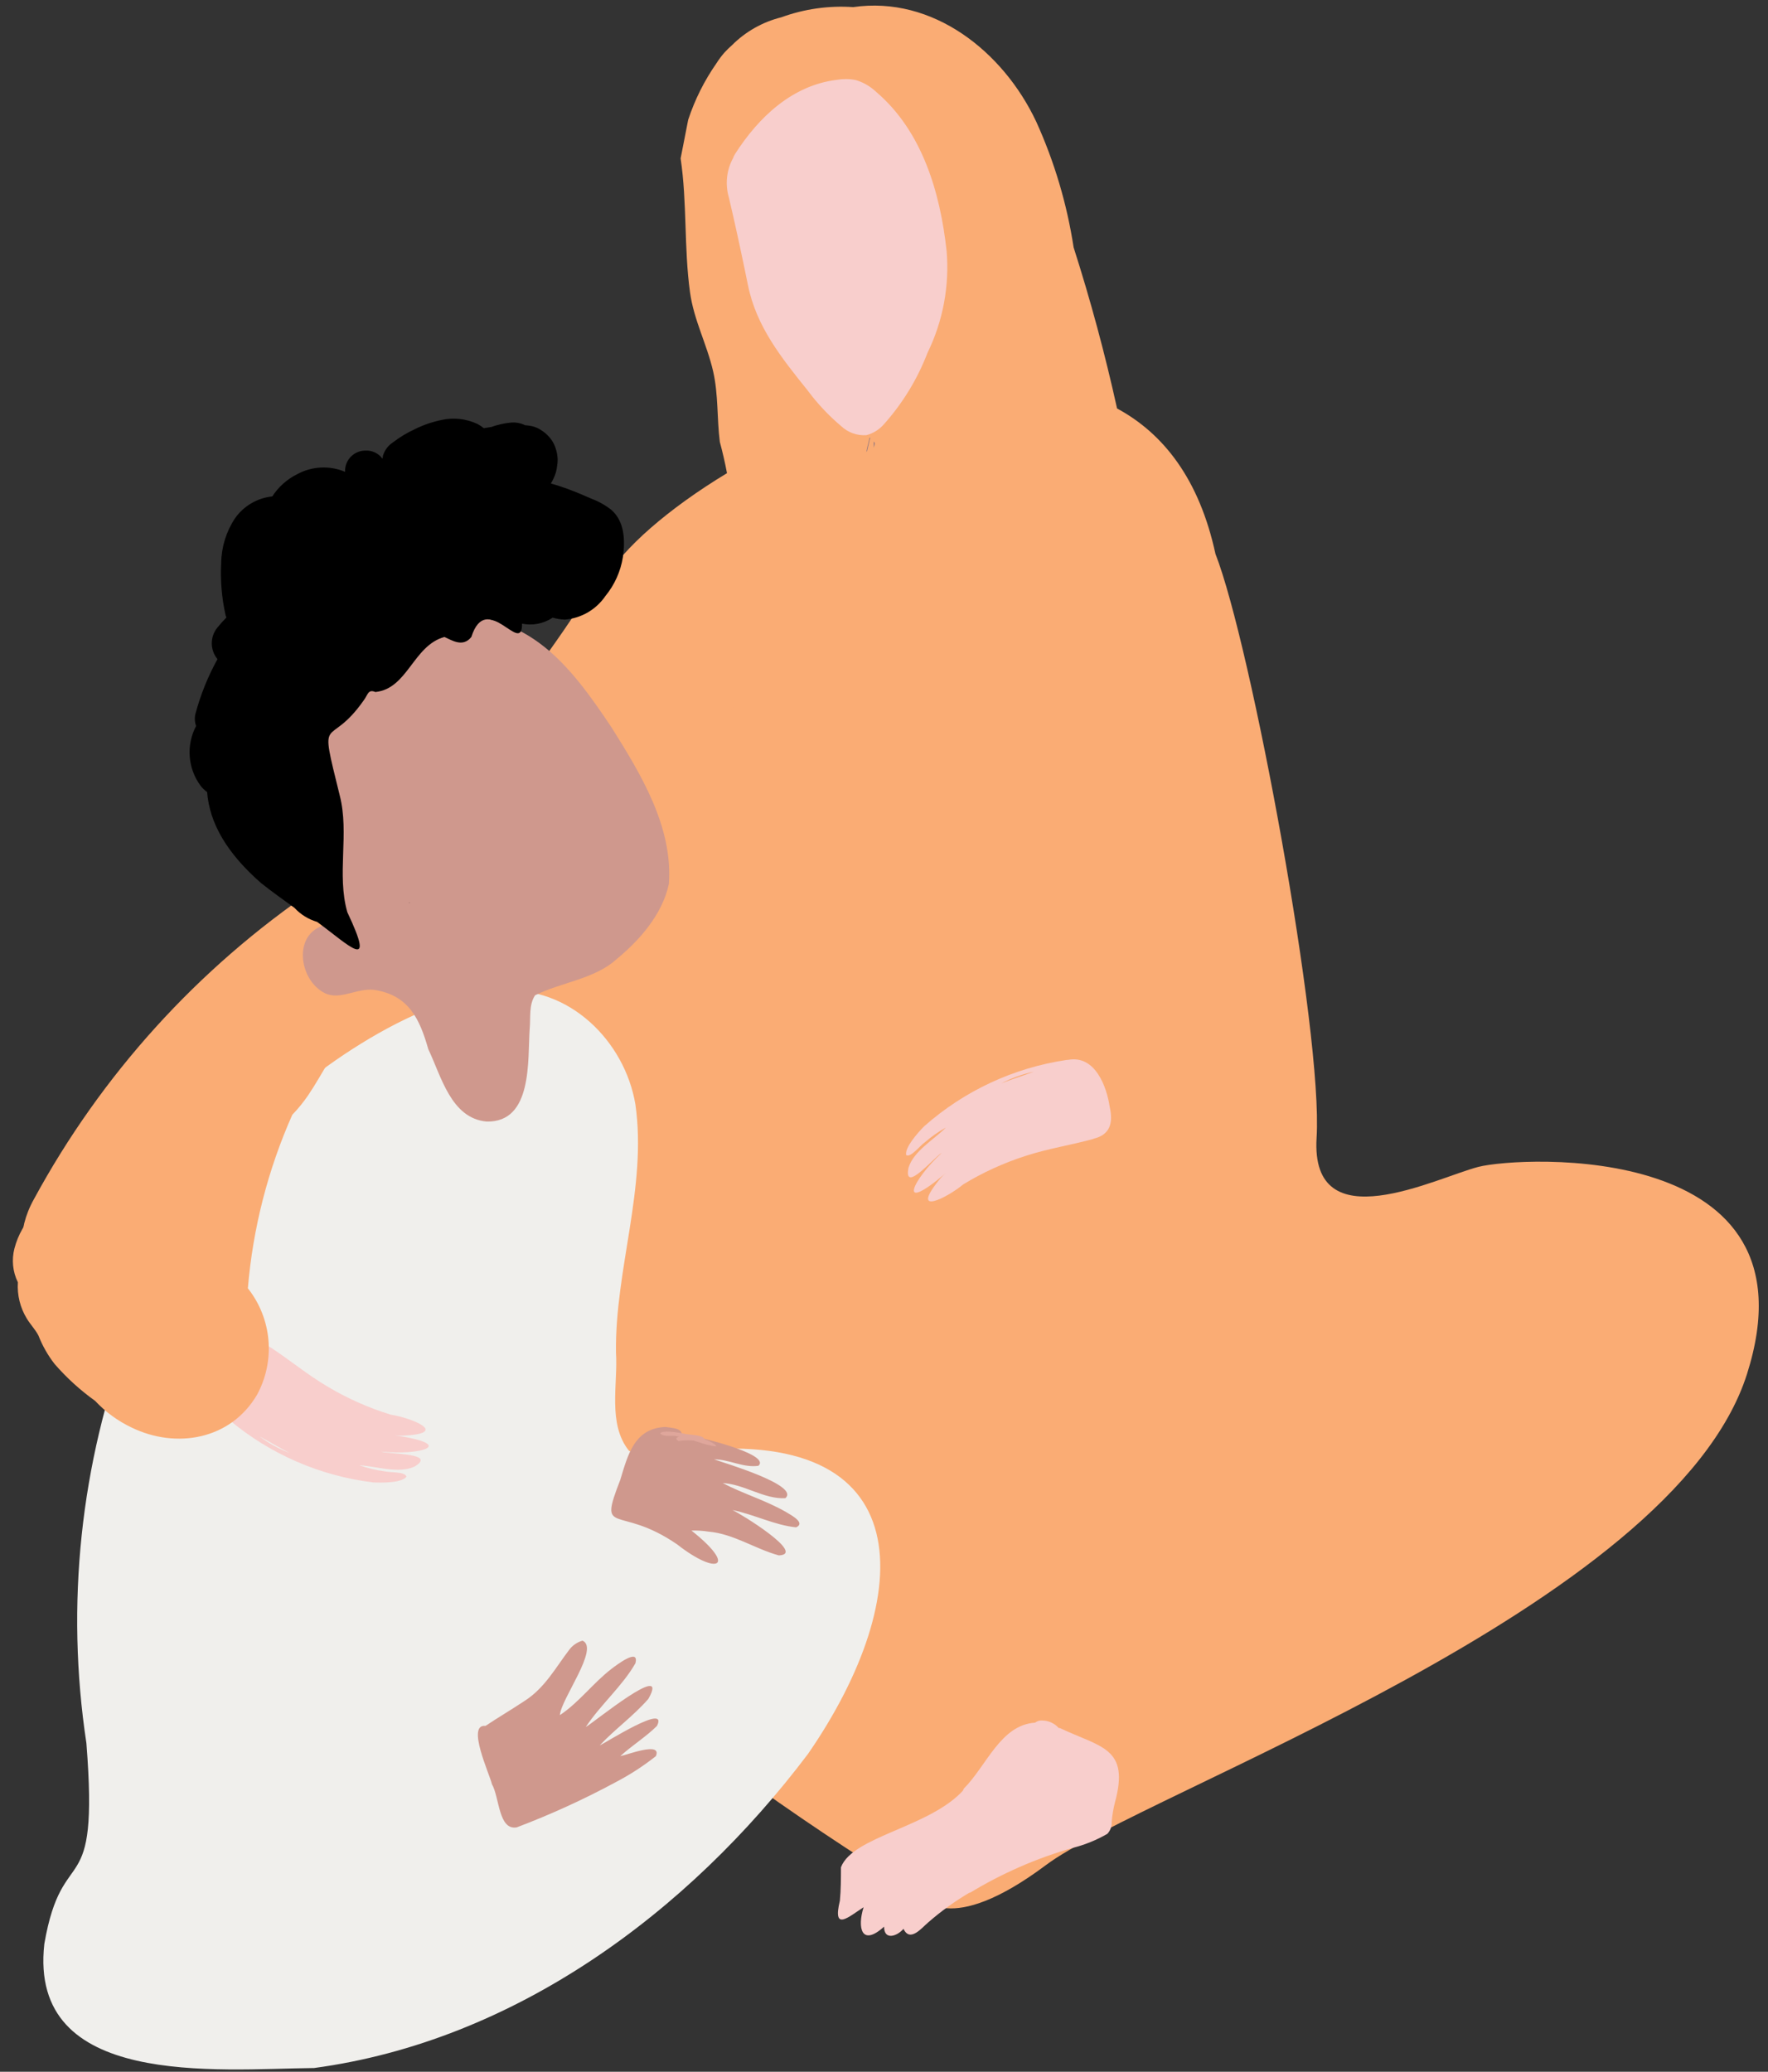 <?xml version="1.0" encoding="UTF-8"?>
<svg xmlns="http://www.w3.org/2000/svg" width="128" height="150" viewBox="0 0 128 150" fill="none">
  <rect x="0" y="0" width="128" height="150" fill="#333333" stroke="none"/>
  <g clip-path="url(#clip0_130_8557)">
    <path d="M107.032 84.484C103.987 85.265 94.851 89.953 95.319 82.374C95.788 74.794 90.574 46.665 87.996 40.101C86.833 34.718 84.248 31.396 80.873 29.574C80.005 25.638 78.957 21.751 77.728 17.911C77.247 14.772 76.338 11.714 75.027 8.822C72.629 3.718 67.53 -0.32 61.771 0.515C60.004 0.394 58.231 0.645 56.567 1.252C55.216 1.588 53.981 2.285 52.997 3.27C52.799 3.443 52.611 3.627 52.435 3.822C52.229 4.058 52.042 4.31 51.874 4.575C50.994 5.835 50.303 7.217 49.822 8.677C49.65 9.608 49.451 10.535 49.276 11.468C49.755 14.698 49.51 17.901 49.954 21.15C50.23 23.181 51.184 24.928 51.633 26.901C52.014 28.576 51.899 30.3 52.114 31.992C52.313 32.734 52.489 33.488 52.633 34.258C48.384 36.827 45.092 39.701 43.802 41.974C42.787 43.537 39.88 56.352 34.258 93.076C34.18 93.076 31.915 95.811 37.382 99.405C19.89 109.72 66.742 137.146 66.742 137.302C66.742 137.302 68.617 140.35 75.722 135.036C82.828 129.723 121.091 116.439 126.479 99.484C131.867 82.528 110.078 83.702 107.032 84.484ZM63.186 29.439C63.132 29.006 63.088 28.57 63.068 28.134C63.113 27.992 63.124 27.841 63.1 27.695C63.077 27.548 63.019 27.409 62.932 27.288C62.85 27.166 62.736 27.068 62.602 27.006C62.469 26.944 62.321 26.919 62.174 26.936C62.028 26.952 61.889 27.008 61.772 27.097C61.655 27.187 61.565 27.307 61.511 27.445L61.459 27.46C61.309 27.467 61.159 27.482 61.01 27.504C60.718 27.512 60.427 27.538 60.138 27.582C60.015 27.611 59.897 27.659 59.789 27.726C58.601 27.743 57.437 27.394 56.454 26.726L55.937 25.848L54.042 22.632C53.994 22.55 53.93 22.48 53.853 22.423C53.775 22.175 53.703 21.927 53.641 21.675C53.172 19.731 53.091 17.713 53.402 15.737C56.283 14.559 59.174 13.406 62.075 12.28C63.453 13.137 64.686 14.207 65.728 15.452C67.099 17.301 67.72 20.049 68.283 22.601C68.218 22.69 68.157 22.78 68.089 22.869C67.074 24.198 67.957 25.584 69.221 26.093C69.418 26.451 69.717 26.742 70.08 26.93C70.193 27.248 70.296 27.568 70.397 27.888C67.946 28.154 65.53 28.673 63.186 29.439Z" fill="#FAAC74"></path>
    <path d="M42.918 42.496C37.209 51.242 31.458 58.414 22.8 64.359C14.32 70.105 7.344 77.806 2.46 86.814C-0.125 91.424 3.209 96.456 8.191 96.807C16.038 97.362 23.087 94.361 28.825 89.144C34.613 83.882 40.168 78.742 46.716 74.397C52.018 70.88 49.638 63.554 45.11 62.07C48.448 57.965 51.543 53.667 54.38 49.2C59.064 42.021 47.575 35.357 42.918 42.496Z" fill="#FAAC74"></path>
    <path d="M36.318 71.747C30.072 72.06 21.638 77.998 17.578 82.608C13.048 86.749 11.331 91.047 9.378 96.517C5.816 105.984 4.74 116.207 6.255 126.209C7.192 138.086 4.537 133.085 3.209 140.743C2.038 151.213 15.703 149.807 22.653 149.729H22.731C37.255 147.775 49.828 138.477 58.495 126.99C66.382 115.582 66.851 103.002 49.359 105.112C48.11 105.19 46.704 105.737 45.533 105.034C43.971 103.08 44.752 100.189 44.596 97.923C44.518 91.907 46.86 85.968 46.001 79.952C45.22 75.341 41.16 71.356 36.318 71.747Z" fill="#F0EFEC"></path>
    <path d="M42.175 118.786C41.804 118.89 41.476 119.109 41.238 119.411C40.222 120.739 39.442 122.224 37.958 123.162C37.021 123.787 36.084 124.334 35.147 124.959C33.741 124.803 35.459 128.475 35.615 129.178C36.162 130.116 36.084 132.538 37.411 132.304C39.876 131.37 42.276 130.274 44.595 129.022C45.615 128.489 46.582 127.861 47.485 127.147C47.953 126.053 45.376 127.069 44.908 127.147C45.767 126.365 46.782 125.74 47.563 124.959C48.422 123.24 43.815 126.209 43.424 126.365C44.517 125.193 45.845 124.256 46.938 123.005C48.578 120.114 42.877 124.803 42.409 125.037C43.502 123.396 45.064 122.068 46.001 120.427C46.313 119.255 44.595 120.583 44.283 120.818C42.956 121.833 41.94 123.24 40.535 124.178C40.613 123.005 43.424 119.333 42.175 118.786Z" fill="#CF988D"></path>
    <path d="M32.336 44.477C28.588 44.477 24.606 45.571 21.795 48.306C20.638 49.414 19.64 50.676 18.827 52.056C18.163 54.258 18.002 56.582 18.359 58.854C19.174 62.041 20.978 64.886 23.512 66.981C21.17 67.606 21.638 70.966 23.512 71.903C24.606 72.45 25.855 71.513 27.105 71.669C29.603 72.06 30.384 73.779 31.009 75.966C31.946 77.92 32.649 80.967 35.226 81.202C38.583 81.28 38.193 76.748 38.349 74.482C38.427 73.701 38.271 72.763 38.739 72.06C40.614 71.122 43.034 70.888 44.596 69.481C46.314 68.075 47.954 66.199 48.422 64.011C48.735 59.87 46.392 56.041 44.284 52.681C41.16 47.993 38.349 44.477 32.336 44.477Z" fill="#CF988D"></path>
    <path d="M29.604 65.34C29.682 65.418 29.682 65.34 29.604 65.34V65.34Z" fill="black"></path>
    <path d="M42.858 36.123C42.269 35.861 41.673 35.613 41.069 35.389C40.678 35.246 40.284 35.118 39.881 35.004C40.039 34.75 40.163 34.476 40.249 34.189C40.291 34.036 40.32 33.879 40.336 33.721C40.363 33.566 40.376 33.409 40.373 33.252C40.357 32.827 40.245 32.411 40.046 32.036C39.846 31.693 39.57 31.401 39.239 31.184C39.011 31.018 38.751 30.903 38.475 30.846C38.324 30.815 38.171 30.796 38.017 30.788C37.684 30.624 37.311 30.558 36.942 30.6C36.476 30.65 36.017 30.755 35.575 30.912C35.394 30.943 35.212 30.972 35.028 31.001C34.883 30.882 34.726 30.779 34.559 30.693C33.749 30.314 32.835 30.213 31.962 30.407C31.288 30.547 30.635 30.772 30.02 31.079C29.463 31.335 28.938 31.653 28.453 32.026C28.111 32.244 27.857 32.577 27.735 32.964C27.716 33.043 27.703 33.123 27.696 33.204C27.69 33.201 27.684 33.199 27.678 33.196C27.541 33.011 27.361 32.862 27.153 32.763C26.946 32.663 26.718 32.615 26.488 32.623C26.286 32.619 26.086 32.655 25.899 32.731C25.712 32.807 25.543 32.921 25.401 33.065C25.26 33.209 25.15 33.38 25.078 33.569C25.006 33.757 24.973 33.958 24.981 34.16C24.425 33.926 23.824 33.821 23.221 33.852C22.619 33.883 22.032 34.05 21.503 34.339C20.774 34.704 20.156 35.257 19.713 35.941C19.177 35.997 18.659 36.167 18.193 36.44C17.728 36.713 17.326 37.082 17.015 37.523C16.381 38.478 16.034 39.595 16.014 40.741C15.945 42.021 16.053 43.305 16.335 44.555C16.35 44.608 16.369 44.661 16.391 44.711C16.159 44.944 15.939 45.189 15.733 45.444C15.471 45.767 15.33 46.17 15.332 46.586C15.334 47.001 15.48 47.403 15.745 47.723C15.055 48.971 14.52 50.298 14.151 51.676C14.078 51.97 14.094 52.279 14.197 52.563C13.84 53.239 13.68 54.002 13.735 54.764C13.79 55.526 14.059 56.258 14.51 56.875C14.645 57.056 14.809 57.215 14.994 57.344C15.175 59.61 16.421 61.763 18.898 63.933C19.679 64.558 20.46 65.105 21.319 65.73C21.764 66.211 22.331 66.562 22.959 66.746C25.302 68.465 27.254 70.497 25.145 66.043C24.364 63.308 25.302 60.339 24.599 57.604C23.037 51.275 23.74 54.4 26.317 50.728C26.629 50.337 26.629 49.868 27.176 50.103C29.518 49.868 29.909 46.743 32.173 46.118C32.72 46.352 33.501 46.899 34.125 46.118C35.219 42.68 37.795 47.524 37.795 45.18L37.787 45.152C38.534 45.309 39.313 45.167 39.956 44.754C39.973 44.743 39.987 44.728 40.004 44.717C40.294 44.801 40.593 44.85 40.895 44.861C41.481 44.812 42.049 44.633 42.557 44.338C43.065 44.042 43.501 43.636 43.832 43.151C44.496 42.34 44.932 41.367 45.097 40.333C45.265 39.153 45.233 37.781 44.274 36.926C43.846 36.587 43.368 36.316 42.858 36.123Z" fill="black"></path>
    <path d="M63.258 32.444C63.258 32.365 63.336 32.209 63.336 32.131C63.336 32.053 63.336 32.053 63.258 31.975V32.444Z" fill="#9B7B7D"></path>
    <path d="M62.791 32.6C62.869 32.288 62.947 31.897 63.025 31.584L62.947 31.662C62.947 31.819 62.791 32.288 62.713 32.756C62.713 32.678 62.791 32.678 62.791 32.6Z" fill="#9B7B7D"></path>
    <path d="M48.187 103.315C45.922 103.393 45.454 105.346 44.907 107.143C43.267 111.363 44.751 108.862 49.046 111.832C51.935 114.098 53.419 113.473 50.061 110.816C50.479 110.803 50.897 110.829 51.31 110.894C53.106 111.05 54.668 112.144 56.386 112.613C58.416 112.535 53.575 109.566 53.028 109.331C54.59 109.644 56.074 110.425 57.636 110.582C58.338 110.269 57.323 109.722 56.933 109.488C55.449 108.628 53.809 108.159 52.326 107.378C53.887 107.456 55.293 108.55 56.855 108.472C57.948 107.534 52.326 105.893 51.701 105.659C52.794 105.659 53.809 106.284 54.903 106.128C55.918 105.268 50.061 103.862 49.358 103.862C49.358 103.393 48.656 103.393 48.187 103.315Z" fill="#CF988D"></path>
    <path d="M47.797 103.783C48.109 104.096 48.734 103.862 49.124 104.018C50.061 104.174 50.998 104.643 51.857 104.721C51.701 104.174 48.031 103.315 47.797 103.783Z" fill="#DFA69B"></path>
    <path d="M49.827 103.94C49.593 103.94 48.578 104.018 49.124 104.331C49.722 104.241 50.332 104.267 50.92 104.409C50.998 104.409 51.077 104.409 51.077 104.331C50.998 103.94 50.218 104.018 49.827 103.94Z" fill="#DFA69B"></path>
    <path d="M49.279 103.862C49.248 103.862 49.218 103.874 49.196 103.896C49.174 103.918 49.162 103.948 49.162 103.979C49.162 104.01 49.174 104.04 49.196 104.062C49.218 104.084 49.248 104.096 49.279 104.096C49.804 103.992 50.347 104.047 50.841 104.252C51.388 103.94 49.514 103.784 49.279 103.862Z" fill="#DFA69B"></path>
    <path d="M75.485 124.568C75.29 124.546 75.093 124.602 74.939 124.724C72.44 124.881 71.425 127.85 69.785 129.491L69.707 129.647L69.785 129.569C67.364 132.304 61.742 132.929 60.883 135.195C60.883 135.976 60.883 136.836 60.805 137.617C60.258 139.883 61.429 138.789 62.523 138.086C62.054 139.571 62.367 140.977 64.006 139.492C64.006 140.508 64.943 140.196 65.412 139.649C65.88 140.664 66.739 139.571 67.208 139.18C68.152 138.356 69.172 137.624 70.253 136.992L70.175 137.07C72.515 135.643 75.036 134.539 77.672 133.788C78.547 133.566 79.388 133.224 80.17 132.773C80.277 132.658 80.36 132.522 80.414 132.375C80.468 132.227 80.491 132.07 80.483 131.913C80.523 131.439 80.601 130.968 80.717 130.507C81.81 126.522 79.702 126.522 76.735 125.115H76.656C76.509 124.949 76.329 124.814 76.127 124.72C75.926 124.626 75.707 124.574 75.485 124.568Z" fill="#F8CECC"></path>
    <path d="M27.003 107.327C27.612 107.363 29.104 107.371 29.424 106.918C29.357 106.534 28.2 106.625 27.862 106.528C27.236 106.448 26.62 106.3 26.026 106.088C27.243 106.16 28.863 106.717 30.008 106.183C31.689 105.19 28.157 105.302 27.598 105.099C30.425 105.396 33.221 104.588 28.5 103.909C28.738 103.945 28.979 103.956 29.22 103.941C32.584 103.78 29.786 102.652 28.287 102.423C26.7 101.935 25.176 101.26 23.749 100.411C22.229 99.519 20.98 98.458 19.513 97.505L19.57 97.559C18.555 96.818 17.737 97.23 17.049 98.191C16.091 99.327 14.941 101.464 16.473 102.687L16.587 102.794C19.547 105.283 23.166 106.857 27.003 107.327ZM18.779 103.994C19.565 104.412 20.241 104.833 20.971 105.196C20.189 104.898 19.451 104.493 18.779 103.994Z" fill="#F8CECC"></path>
    <path d="M66.904 81.549C66.473 81.982 65.478 83.094 65.607 83.632C65.94 83.836 66.638 82.908 66.935 82.724C67.409 82.308 67.928 81.944 68.481 81.638C67.622 82.503 66.129 83.348 65.771 84.558C65.4 86.476 67.658 83.755 68.18 83.472C66.084 85.392 64.837 88.019 68.473 84.935C68.288 85.089 68.12 85.263 67.972 85.452C65.863 88.081 68.56 86.732 69.725 85.76C71.143 84.894 72.658 84.201 74.239 83.693C75.914 83.147 77.539 82.912 79.221 82.443L79.143 82.45C80.373 82.179 80.605 81.295 80.341 80.142C80.126 78.671 79.287 76.391 77.358 76.731L77.201 76.745C73.376 77.314 69.799 78.983 66.904 81.549ZM74.846 77.593C74.013 77.906 73.25 78.134 72.494 78.439C73.237 78.052 74.028 77.767 74.846 77.593Z" fill="#F8CECC"></path>
    <path d="M22.526 72.074C22.088 71.839 21.608 71.695 21.113 71.65C20.618 71.605 20.119 71.661 19.646 71.813C19.043 71.751 18.436 71.882 17.913 72.188C17.39 72.493 16.977 72.958 16.735 73.514C16.315 73.722 15.946 74.021 15.654 74.388C15.362 74.756 15.155 75.183 15.047 75.64C14.902 76.382 14.656 77.102 14.316 77.777C14.287 77.769 14.262 77.757 14.237 77.75C11.048 76.873 6.679 78.833 6.073 82.388C6.037 82.602 5.995 82.819 5.957 83.04C5.495 83.519 5.085 84.046 4.733 84.611C4.137 85.576 3.484 86.463 2.945 87.409C2.798 87.525 2.659 87.652 2.53 87.788C1.814 88.508 1.302 89.405 1.046 90.388C0.832 91.21 0.92 92.081 1.295 92.843C1.234 93.761 1.458 94.676 1.938 95.462C2.201 95.899 2.563 96.263 2.784 96.697C3.072 97.433 3.465 98.125 3.949 98.75C4.82 99.754 5.806 100.652 6.886 101.425C7.639 102.231 8.537 102.887 9.533 103.358C12.758 104.921 16.704 104.241 18.613 100.975C19.268 99.767 19.553 98.394 19.435 97.025C19.316 95.656 18.798 94.352 17.945 93.275C18.307 88.939 19.393 84.695 21.159 80.719C21.168 80.708 21.184 80.688 21.19 80.682C21.598 80.256 21.97 79.797 22.303 79.31C22.836 78.528 23.296 77.69 23.787 76.882C24.247 76.075 24.373 75.12 24.137 74.221C23.901 73.322 23.323 72.551 22.526 72.074Z" fill="#FAAC74"></path>
    <path d="M71.872 23.991C71.731 23.888 71.577 23.804 71.414 23.741C71.862 22.674 72.054 21.517 71.974 20.362C71.974 19.844 71.769 19.347 71.403 18.981C71.036 18.614 70.54 18.409 70.022 18.409C69.504 18.409 69.008 18.614 68.642 18.981C68.276 19.347 68.07 19.844 68.07 20.362C68.079 20.569 68.086 20.775 68.079 20.982C68.079 20.982 68.048 21.322 68.05 21.372C68.032 21.486 68.007 21.599 67.981 21.711C67.559 21.584 67.107 21.596 66.693 21.748C66.279 21.9 65.926 22.183 65.687 22.553C64.646 22.744 63.607 22.936 62.571 23.13C61.095 23.316 59.672 23.794 58.383 24.538C58.314 24.584 58.253 24.635 58.189 24.685C58.152 24.667 58.114 24.651 58.075 24.639H58.061C56.035 21.765 54.723 18.45 54.234 14.967C54.218 14.454 54.008 13.967 53.645 13.604C53.282 13.241 52.795 13.03 52.282 13.014C51.765 13.017 51.27 13.223 50.905 13.589C50.539 13.955 50.333 14.45 50.33 14.967C50.763 18.602 51.945 22.107 53.8 25.261C54.231 25.982 54.7 26.678 55.206 27.348C55.37 27.622 55.591 27.858 55.854 28.04C56.116 28.222 56.415 28.345 56.729 28.402C56.868 28.425 57.005 28.46 57.139 28.506C57.175 28.916 57.217 29.328 57.249 29.738C57.257 30.119 57.374 30.489 57.587 30.806C57.799 31.122 58.098 31.371 58.447 31.522C58.721 31.637 59.017 31.688 59.312 31.67C59.608 31.653 59.896 31.568 60.154 31.422C60.212 31.471 60.272 31.515 60.335 31.557C60.674 31.744 61.048 31.86 61.434 31.897C61.82 31.934 62.209 31.892 62.578 31.773C63.671 31.555 64.753 31.308 65.836 31.049C65.862 31.065 65.883 31.085 65.909 31.101C66.284 31.312 66.716 31.397 67.143 31.342C67.569 31.287 67.966 31.095 68.275 30.795L68.439 30.625C68.682 30.709 68.941 30.732 69.194 30.694C69.447 30.655 69.688 30.555 69.894 30.404L70.879 29.691C71.212 29.478 71.477 29.174 71.64 28.814C71.804 28.454 71.859 28.054 71.8 27.663C71.999 27.283 72.199 26.904 72.372 26.508C72.6 26.097 72.674 25.618 72.583 25.157C72.491 24.697 72.24 24.283 71.872 23.991Z" fill="#FAAC74"></path>
    <path d="M68.533 18.168C68.069 13.944 66.778 9.515 63.447 6.665C63.023 6.26 62.509 5.961 61.948 5.793C61.5 5.707 61.041 5.702 60.592 5.778C57.36 6.173 54.918 8.484 53.211 11.158C53.154 11.25 53.107 11.348 53.071 11.45C52.599 12.321 52.49 13.342 52.768 14.292C53.269 16.411 53.717 18.521 54.153 20.654C54.758 23.65 56.579 25.911 58.466 28.261C59.177 29.22 59.997 30.093 60.91 30.862C61.152 31.088 61.438 31.262 61.75 31.373C62.062 31.484 62.394 31.529 62.724 31.507C63.23 31.374 63.682 31.088 64.019 30.688C65.365 29.176 66.426 27.433 67.151 25.543C68.269 23.255 68.747 20.706 68.533 18.168Z" fill="#F8CECC"></path>
  </g>
  <defs>
    <clipPath id="clip0_130_8557">
      <rect width="128" height="150" fill="white"></rect>
    </clipPath>
  </defs>
</svg>
